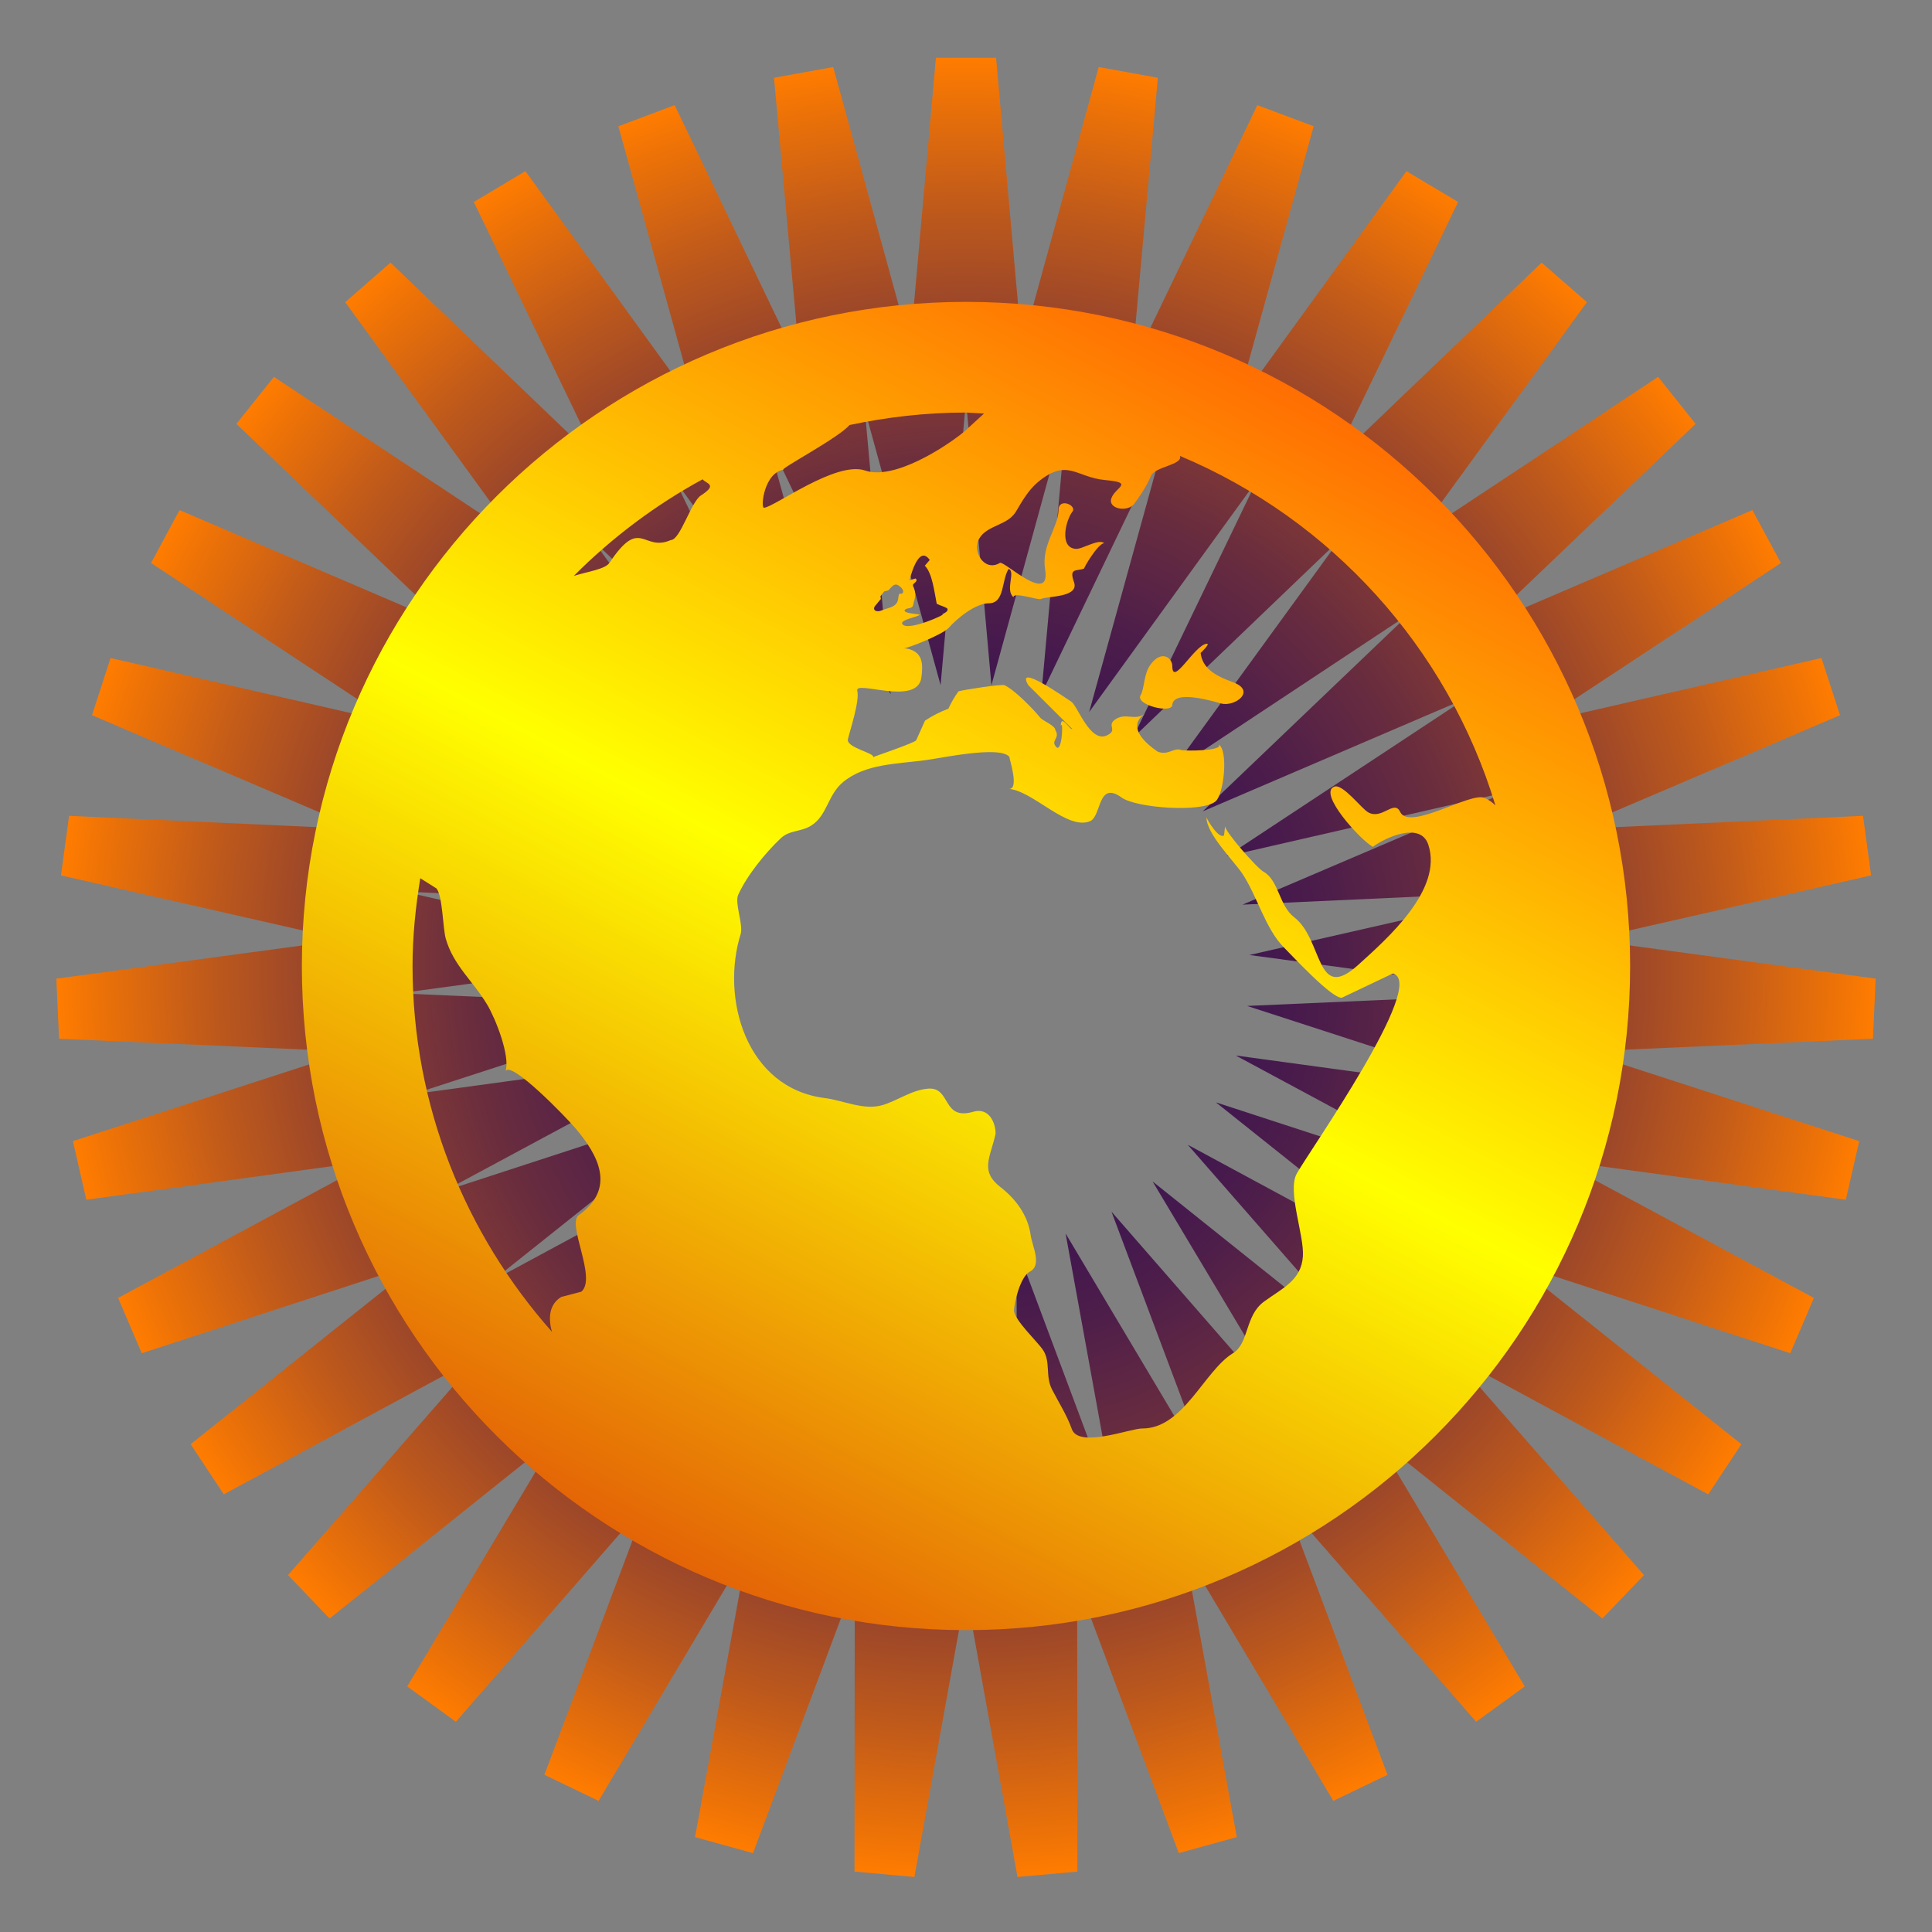 <?xml version="1.0" encoding="utf-8"?>
<!DOCTYPE svg PUBLIC "-//W3C//DTD SVG 1.0//EN" "http://www.w3.org/TR/2001/REC-SVG-20010904/DTD/svg10.dtd">
<svg version="1.0" id="Layer_1" xmlns="http://www.w3.org/2000/svg" xmlns:xlink="http://www.w3.org/1999/xlink" x="0px" y="0px"
	 width="32px" height="32px" viewBox="0 0 32 32" enable-background="new 0 0 32 32" xml:space="preserve">
<rect x="0" y="0" width="32" height="32" fill="#808080" stroke="none"/>
<radialGradient id="bg_1_" cx="17.264" cy="16.692" r="15.934" gradientTransform="matrix(0.945 0 0 0.946 -0.311 0.234)" gradientUnits="userSpaceOnUse">
	<stop  offset="0" style="stop-color:#290A59"/>
	<stop  offset="0.135" style="stop-color:#2D0C57"/>
	<stop  offset="0.272" style="stop-color:#391352"/>
	<stop  offset="0.409" style="stop-color:#4E1E4A"/>
	<stop  offset="0.548" style="stop-color:#6A2D3E"/>
	<stop  offset="0.687" style="stop-color:#8F402F"/>
	<stop  offset="0.827" style="stop-color:#BC581C"/>
	<stop  offset="0.965" style="stop-color:#F07406"/>
	<stop  offset="1" style="stop-color:#FF7C00"/>
</radialGradient>
<polygon id="bg" fill="none" stroke="url(#bg_1_)" stroke-miterlimit="10" points="16,1 16.673,8.546 18.68,1.243 17.996,8.786 
	21.276,1.958 19.259,9.258 23.7,3.128 20.413,9.95 25.88,4.711 21.427,10.837 27.739,6.659 22.265,11.89 29.222,8.908 
	22.903,13.077 30.28,11.386 23.319,14.358 30.88,14.012 23.499,15.692 31,16.705 23.439,17.039 30.64,19.376 23.14,18.352 
	29.807,21.938 22.612,19.591 28.531,24.311 21.87,20.715 26.853,26.417 20.94,21.688 24.826,28.189 19.85,22.482 22.513,29.572 
	18.637,23.065 19.993,30.518 17.34,23.425 17.345,31 16,23.546 14.653,31 14.66,23.425 12.004,30.518 13.361,23.065 9.485,29.572 
	12.15,22.482 7.174,28.189 11.06,21.688 5.147,26.417 10.13,20.715 3.469,24.311 9.389,19.591 2.193,21.938 8.859,18.352 
	1.362,19.376 8.56,17.039 1,16.705 8.499,15.692 1.121,14.012 8.68,14.358 1.72,11.386 9.097,13.077 2.777,8.908 9.734,11.89 
	4.261,6.659 10.574,10.837 6.122,4.711 11.587,9.95 8.298,3.128 12.743,9.258 10.724,1.958 14.003,8.786 13.318,1.243 15.327,8.546 
	"/>
<linearGradient id="earth_1_" gradientUnits="userSpaceOnUse" x1="21.165" y1="6.286" x2="10.835" y2="25.715">
	<stop  offset="0" style="stop-color:#FF6E02"/>
	<stop  offset="0.5" style="stop-color:#FFFF00"/>
	<stop  offset="1" style="stop-color:#E46406"/>
</linearGradient>
<path id="earth" fill="url(#earth_1_)" d="M16,5C9.925,5,5,9.925,5,16c0,6.075,4.925,11,11,11c6.075,0,11-4.925,11-11
	C27,9.925,22.075,5,16,5z M24.769,13.34c-0.054-0.053-0.115-0.099-0.188-0.126c-0.236-0.093-1.238,0.553-1.39,0.234
	c-0.099-0.212-0.298,0.136-0.529,0.007c-0.111-0.061-0.421-0.477-0.56-0.426c-0.285,0.103,0.439,0.893,0.637,0.997
	c0.187-0.142,0.787-0.431,0.918-0.036c0.248,0.745-0.684,1.56-1.159,1.99c-0.71,0.644-0.577-0.416-1.063-0.788
	c-0.254-0.195-0.251-0.611-0.509-0.755c-0.114-0.065-0.642-0.671-0.635-0.753l-0.017,0.153c-0.087,0.065-0.272-0.248-0.291-0.298
	c0,0.273,0.443,0.708,0.591,0.927c0.25,0.375,0.386,0.921,0.692,1.227c0.164,0.165,0.794,0.846,0.959,0.833l0.843-0.401
	c0.596,0.142-1.402,2.967-1.592,3.318c-0.156,0.294,0.128,1.019,0.104,1.366c-0.026,0.399-0.344,0.53-0.643,0.749
	c-0.32,0.232-0.245,0.688-0.515,0.855c-0.478,0.293-0.822,1.252-1.503,1.247c-0.2-0.001-1.054,0.334-1.167,0.008
	c-0.086-0.238-0.205-0.418-0.326-0.652c-0.12-0.229-0.014-0.467-0.16-0.67c-0.102-0.141-0.439-0.46-0.471-0.626
	c-0.001-0.145,0.109-0.579,0.26-0.656c0.212-0.108,0.041-0.423,0.016-0.607c-0.045-0.328-0.248-0.598-0.492-0.788
	c-0.36-0.275-0.173-0.496-0.089-0.893c0-0.188-0.115-0.437-0.369-0.362c-0.523,0.152-0.363-0.408-0.744-0.383
	c-0.275,0.021-0.499,0.193-0.753,0.271c-0.32,0.096-0.648-0.076-0.965-0.115c-1.303-0.165-1.728-1.654-1.388-2.728
	c0.034-0.176-0.105-0.502-0.044-0.638c0.146-0.323,0.444-0.689,0.704-0.936c0.146-0.139,0.335-0.103,0.507-0.212
	c0.266-0.167,0.27-0.511,0.53-0.723c0.37-0.301,0.876-0.294,1.358-0.359c0.258-0.033,1.238-0.246,1.392-0.055
	c0,0.036,0.176,0.561-0.018,0.53c0.401,0.021,0.973,0.693,1.354,0.536c0.194-0.082,0.123-0.682,0.524-0.392
	c0.243,0.174,1.329,0.252,1.555,0.064c0.14-0.114,0.217-0.86,0.048-0.944c0.108,0.106-0.565,0.115-0.628,0.09
	c-0.111-0.04-0.215,0.105-0.394,0.023c0.107,0.05-0.597-0.329-0.202-0.618c-0.167,0.121-0.32-0.034-0.498,0.1
	c-0.124,0.1,0.057,0.166-0.12,0.253c-0.279,0.142-0.49-0.485-0.594-0.556c-0.108-0.07-0.939-0.654-0.713-0.273l0.73,0.727
	c-0.037,0.024-0.192-0.265-0.192-0.054c0.049-0.125,0.019,0.536-0.097,0.32c-0.05-0.082,0.085-0.128,0.007-0.248
	c0-0.078-0.211-0.155-0.252-0.209c-0.116-0.144-0.424-0.46-0.591-0.536c-0.046-0.022-0.707,0.081-0.762,0.102
	c-0.066,0.091-0.12,0.186-0.167,0.288c-0.136,0.05-0.265,0.116-0.387,0.197l-0.147,0.327c-0.062,0.056-0.708,0.27-0.711,0.278
	c0.027-0.07-0.451-0.158-0.419-0.297c0.035-0.153,0.197-0.63,0.155-0.804c-0.044-0.182,0.995,0.263,1.062-0.218
	c0.026-0.208,0.043-0.451-0.291-0.487c0.064,0.008,0.644-0.228,0.741-0.333c0.135-0.155,0.445-0.41,0.669-0.41
	c0.263,0,0.206-0.382,0.326-0.57c0.122,0.049-0.064,0.349,0.081,0.47c-0.01-0.096,0.413,0.052,0.452,0.03
	c0.097-0.051,0.634-0.021,0.552-0.274c-0.094-0.256,0.048-0.18,0.168-0.233c-0.02,0.007,0.228-0.42,0.332-0.418
	c-0.096-0.081-0.364,0.103-0.473,0.094c-0.281-0.021-0.162-0.481-0.056-0.615c0.082-0.107-0.226-0.237-0.229-0.033
	c-0.006,0.304-0.287,0.58-0.223,0.986c0.1,0.61-0.682-0.148-0.748-0.106c-0.259,0.158-0.473-0.198-0.337-0.412
	c0.137-0.218,0.467-0.207,0.604-0.44c0.096-0.165,0.208-0.356,0.355-0.48c0.496-0.416,0.632-0.083,1.127-0.039
	c0.482,0.044,0.163,0.115,0.097,0.3c-0.064,0.176,0.265,0.24,0.378,0.092c0.065-0.084,0.214-0.299,0.275-0.458
	c0.065-0.16,0.531-0.183,0.484-0.334C22.044,8.601,23.976,10.725,24.769,13.34L24.769,13.34z M14.583,9.876l0.062-0.08l0.068-0.018
	c0.038-0.031,0.079-0.107,0.138-0.095c0.04,0.008,0.134,0.086,0.102,0.135c-0.034,0.05-0.061-0.044-0.075,0.092
	c-0.016,0.155-0.172,0.153-0.286,0.204c-0.08,0.034-0.161-0.017-0.083-0.095l0.081-0.099L14.583,9.876z M14.988,10.1
	c0.042-0.041,0.126-0.007,0.138-0.086c0.013-0.077,0.072-0.163-0.007-0.308c-0.02-0.039,0.106-0.074,0.046-0.125l-0.1,0.029
	c0,0,0.142-0.613,0.334-0.335L15.318,9.37c0.124,0.123,0.157,0.431,0.197,0.63c0.116,0.061,0.297,0.072,0.089,0.176
	c0.108-0.019-0.565,0.288-0.655,0.164c-0.065-0.076,0.292-0.128,0.282-0.16C15.228,10.17,14.94,10.162,14.988,10.1z M16.299,6.849
	l-0.326,0.298c-0.332,0.273-1.174,0.81-1.645,0.646c-0.48-0.165-1.51,0.611-1.674,0.617c-0.061,0.002,0.002-0.588,0.33-0.631
	c-0.129,0.019,0.911-0.527,1.086-0.739C14.693,6.908,15.338,6.833,16,6.833L16.299,6.849z M11.637,7.939
	c0.064,0.076,0.255,0.084-0.024,0.265c-0.167,0.101-0.345,0.741-0.502,0.741c-0.467,0.204-0.497-0.402-1.017,0.378
	c-0.071,0.105-0.362,0.145-0.59,0.216C10.131,8.91,10.849,8.368,11.637,7.939z M6.833,16c0-0.496,0.051-0.979,0.128-1.454
	l0.268,0.169c0.104,0.124,0.104,0.659,0.155,0.835c0.128,0.442,0.443,0.688,0.686,1.091c0.142,0.239,0.38,0.847,0.305,1.097
	c0.1-0.164,0.991,0.756,1.154,0.947c0.383,0.451,0.678,0.997,0.056,1.442c-0.201,0.146,0.306,1.046,0.044,1.267l-0.334,0.088
	c-0.206,0.126-0.215,0.363-0.152,0.578C7.709,20.441,6.833,18.323,6.833,16z M19.985,10.662c0.075-0.009-0.099,0.153-0.099,0.153
	c0.03,0.235,0.203,0.364,0.532,0.483c0.4,0.144,0.035,0.417-0.195,0.353c-0.127-0.035-0.782-0.233-0.806,0.023
	c0,0.153-0.622,0.001-0.525-0.16c0.067-0.11,0.046-0.355,0.171-0.516c0.178-0.233,0.349-0.106,0.354,0.03
	C19.416,11.389,19.782,10.686,19.985,10.662z"/>
</svg>
